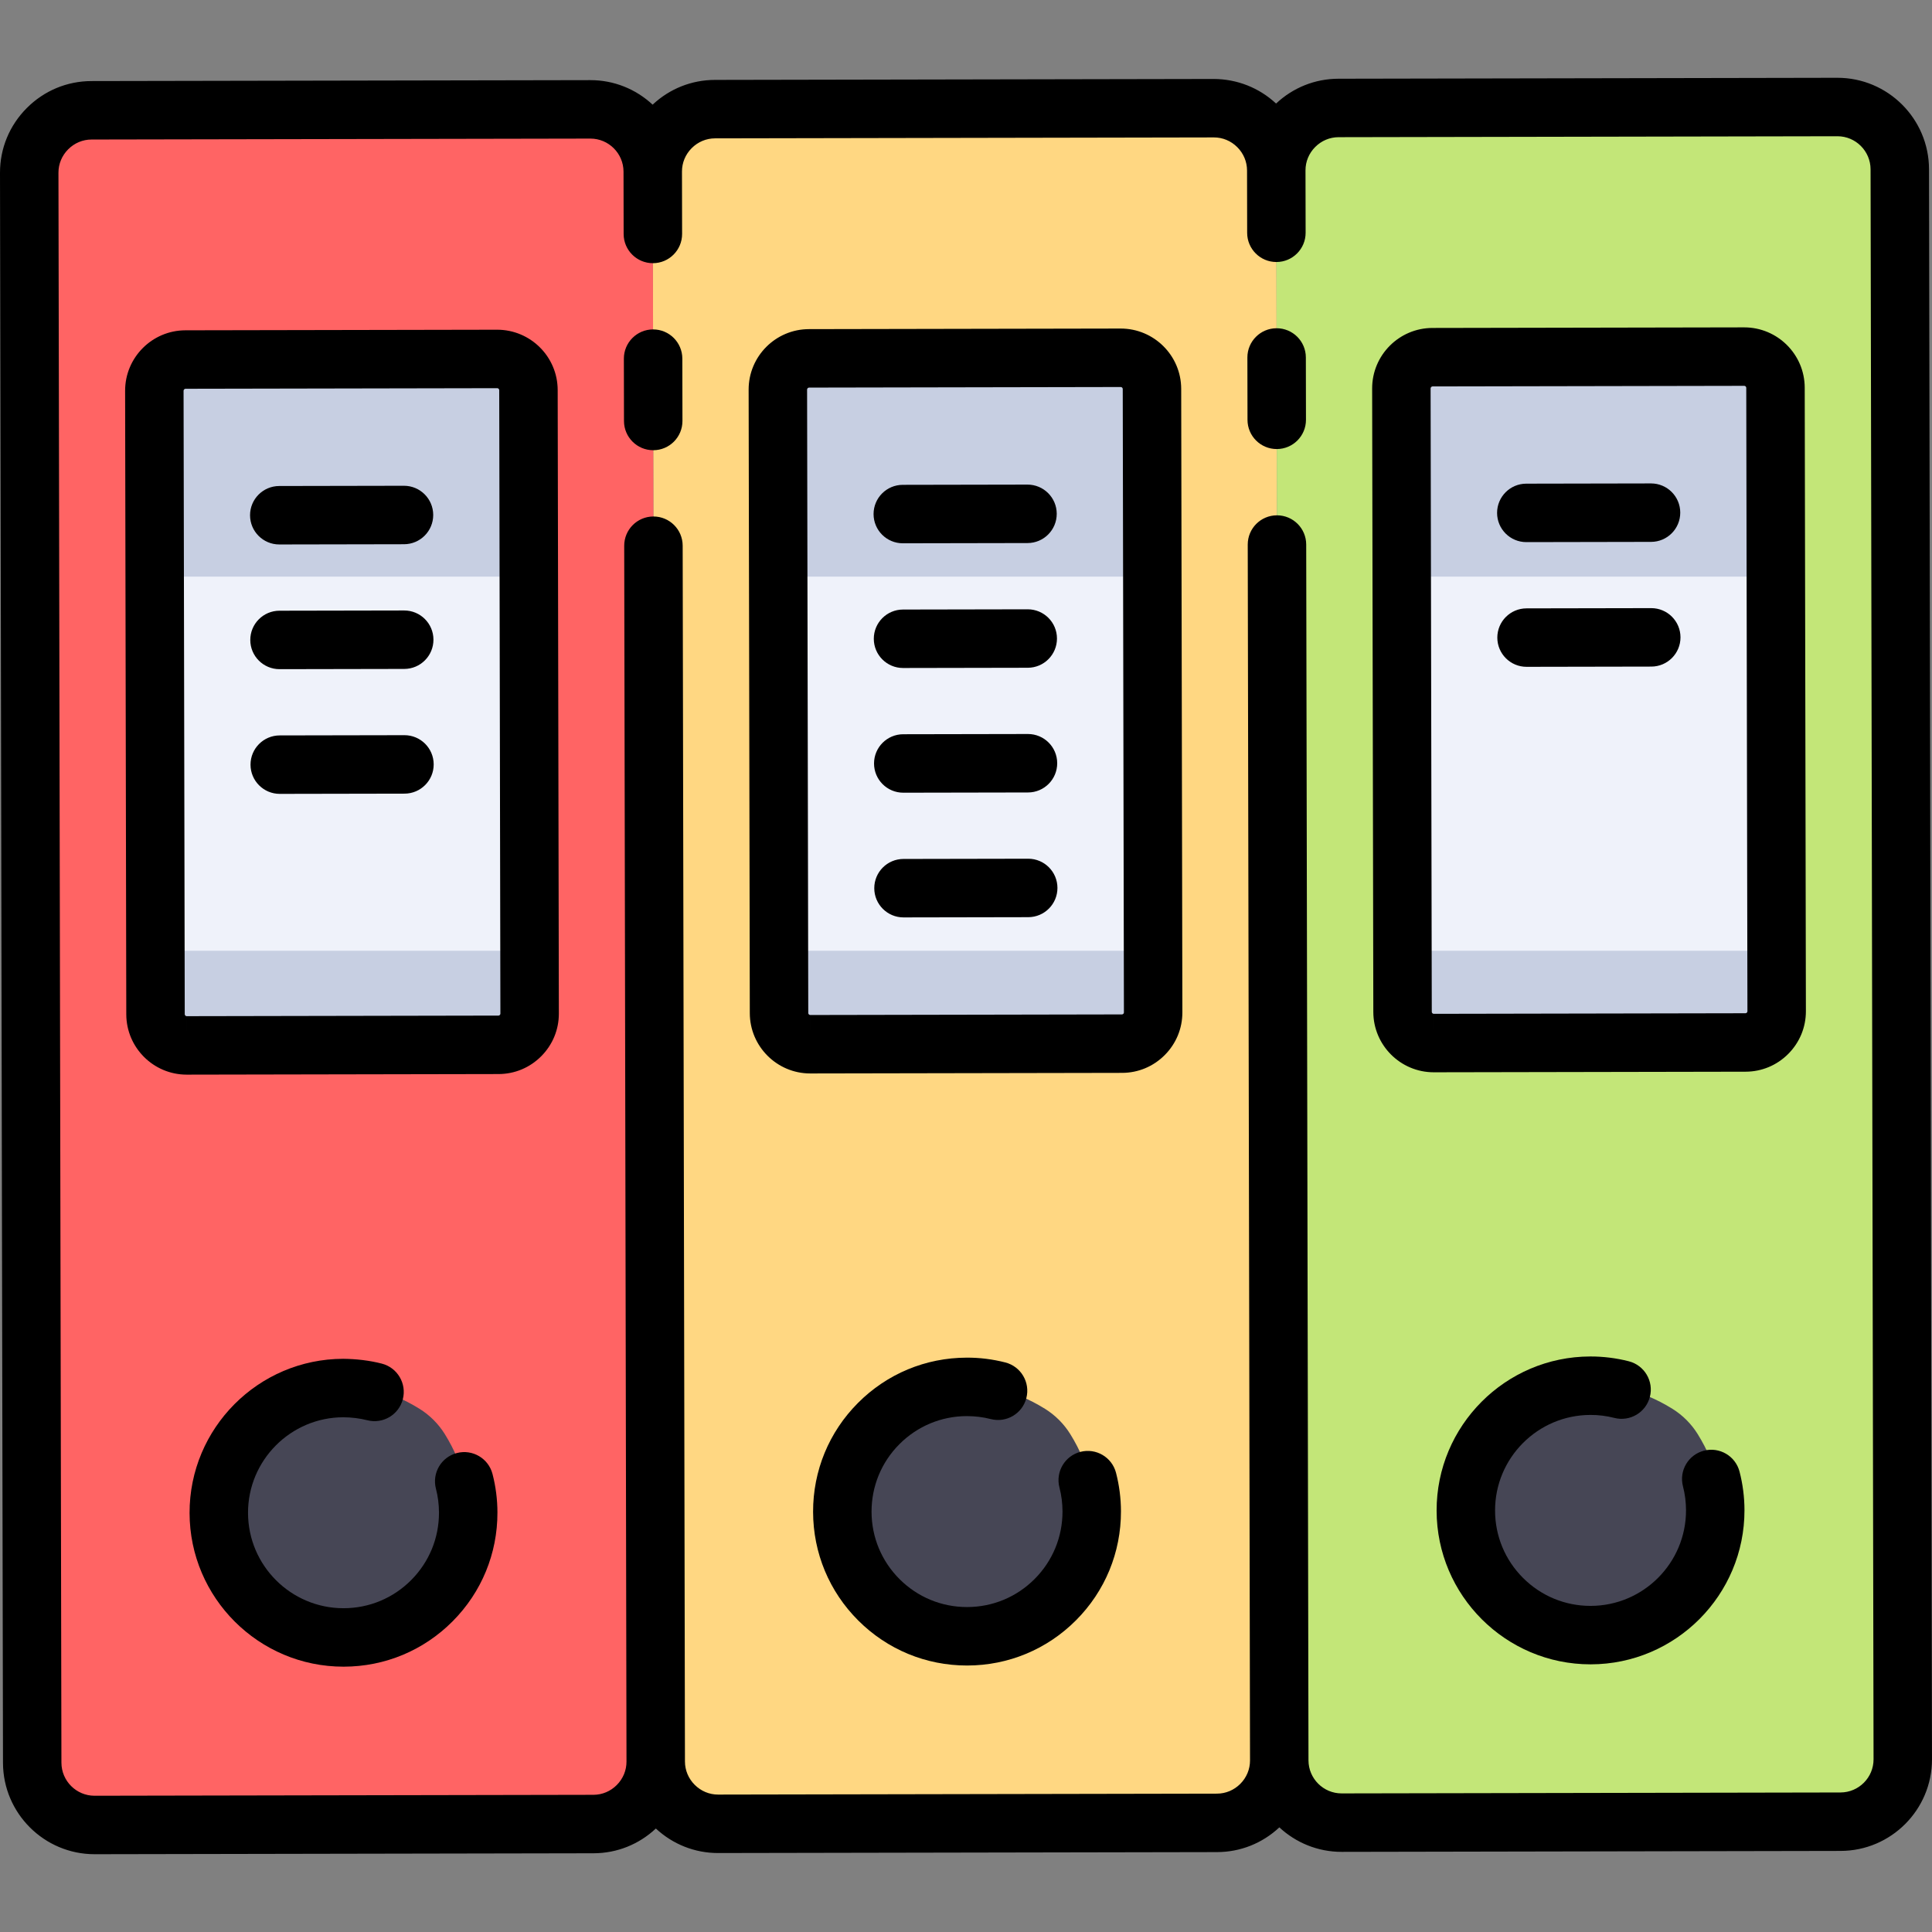 <?xml version="1.0" encoding="UTF-8"?>
<svg xmlns="http://www.w3.org/2000/svg" xmlns:xlink="http://www.w3.org/1999/xlink" version="1.1" id="Layer_1" viewBox="0 0 511.999 511.999" xml:space="preserve">
<rect x="0" y="0" width="511.999" height="511.999" fill="#808080" stroke="none"/>
<path style="fill:#FFD782;" d="M173.016,62.001l-0.031-16.526c-0.018-9.088,7.405-16.538,16.493-16.555l132.191-0.249  c9.088-0.018,16.538,7.405,16.555,16.493l0.031,16.526l0.155,82.621l0.605,322.213c0.018,9.088-7.405,16.538-16.493,16.555  l-132.191,0.249c-9.088,0.018-16.538-7.405-16.555-16.493l-0.605-322.213L173.016,62.001z"></path>
<path style="fill:#FF6464;" d="M173.776,466.834c0.018,9.088-7.405,16.537-16.493,16.555l-132.191,0.249  c-9.088,0.018-16.538-7.405-16.555-16.493L7.746,45.786c-0.018-9.088,7.405-16.538,16.493-16.555l132.191-0.249  c9.088-0.018,16.538,7.405,16.555,16.493"></path>
<path style="fill:#C3E678;" d="M338.223,45.164c-0.018-9.088,7.405-16.538,16.493-16.555l132.191-0.249  c9.088-0.018,16.538,7.405,16.555,16.493l0.792,421.359c0.018,9.088-7.405,16.537-16.493,16.555l-132.191,0.249  c-9.088,0.018-16.537-7.405-16.555-16.493"></path>
<g>
	<path style="fill:#EFF2FA;" d="M305.595,268.299c0.008,4.544-3.702,8.269-8.246,8.277l-82.62,0.155   c-4.544,0.008-8.269-3.702-8.277-8.246l-0.311-165.239c-0.008-4.544,3.702-8.269,8.246-8.277l82.62-0.155   c4.544-0.008,8.269,3.702,8.277,8.246L305.595,268.299z"></path>
	<path style="fill:#EFF2FA;" d="M140.356,268.61c0.008,4.544-3.702,8.269-8.246,8.277l-82.62,0.155   c-4.544,0.008-8.269-3.702-8.277-8.246l-0.311-165.239c-0.008-4.544,3.702-8.269,8.246-8.277l82.62-0.155   c4.544-0.008,8.269,3.702,8.277,8.246L140.356,268.61z"></path>
	<path style="fill:#EFF2FA;" d="M470.834,267.988c0.008,4.544-3.702,8.269-8.246,8.277l-82.62,0.155   c-4.544,0.008-8.269-3.702-8.277-8.246l-0.311-165.239c-0.008-4.544,3.702-8.269,8.246-8.277l82.62-0.155   c4.544-0.008,8.269,3.702,8.277,8.246L470.834,267.988z"></path>
</g>
<g>
	<rect x="371.53" y="251.958" style="fill:#C7CFE2;" width="99.144" height="24.786"></rect>
	<rect x="206.291" y="251.958" style="fill:#C7CFE2;" width="99.144" height="24.786"></rect>
	<rect x="41.057" y="251.958" style="fill:#C7CFE2;" width="99.144" height="24.786"></rect>
	<rect x="371.53" y="93.948" style="fill:#C7CFE2;" width="99.144" height="58.866"></rect>
	<rect x="206.291" y="93.948" style="fill:#C7CFE2;" width="99.144" height="58.866"></rect>
	<rect x="41.057" y="93.948" style="fill:#C7CFE2;" width="99.144" height="58.866"></rect>
</g>
<g>
	<path style="fill:#464655;" d="M117.875,380.044c20.837,33.523-14.425,68.785-47.948,47.948c-2.712-1.685-5.012-3.985-6.697-6.697   c-20.837-33.523,14.425-68.785,47.948-47.948C113.889,375.033,116.189,377.332,117.875,380.044z"></path>
	<path style="fill:#464655;" d="M283.63,380.044c20.837,33.523-14.425,68.785-47.948,47.948c-2.712-1.685-5.012-3.985-6.697-6.697   c-20.837-33.523,14.425-68.785,47.948-47.948C279.645,375.033,281.945,377.332,283.63,380.044z"></path>
	<path style="fill:#464655;" d="M449.902,380.044c20.837,33.523-14.425,68.785-47.948,47.948c-2.712-1.685-5.012-3.985-6.697-6.697   c-20.837-33.523,14.425-68.785,47.948-47.948C445.917,375.033,448.217,377.332,449.902,380.044z"></path>
</g>
<path d="M173.078,87.298c-0.005,0-0.01,0-0.015,0c-4.278,0.008-7.739,3.482-7.731,7.76l0.031,16.523  c0.008,4.272,3.474,7.731,7.746,7.731c0.005,0,0.01,0,0.016,0c4.278-0.008,7.739-3.482,7.731-7.76l-0.031-16.523  C180.815,90.757,177.349,87.298,173.078,87.298z"></path>
<path d="M338.317,86.988c-0.005,0-0.01,0-0.016,0c-4.278,0.008-7.739,3.482-7.731,7.76l0.031,16.523  c0.008,4.272,3.474,7.731,7.746,7.731c0.005,0,0.01,0,0.016,0c4.278-0.008,7.739-3.482,7.731-7.76l-0.031-16.523  C346.054,90.446,342.587,86.988,338.317,86.988z"></path>
<path d="M511.208,44.839c-0.025-13.368-10.907-24.224-24.27-24.224c-0.014,0-0.032,0-0.046,0l-132.191,0.249  c-6.185,0.011-12.018,2.343-16.527,6.574c-4.521-4.2-10.339-6.484-16.521-6.512l-132.19,0.249  c-6.178,0.011-12.006,2.337-16.512,6.56c-4.511-4.195-10.328-6.498-16.489-6.498c-0.015,0-0.031,0-0.046,0L24.224,21.484  c-6.464,0.012-12.549,2.553-17.133,7.155C2.505,33.242-0.012,39.335,0,45.8l0.792,421.36c0.025,13.367,10.908,24.224,24.268,24.224  c0.015,0,0.031,0,0.046,0l132.191-0.249c6.178-0.011,12.006-2.338,16.512-6.56c4.511,4.195,10.328,6.498,16.489,6.498  c0.015,0,0.031,0,0.046,0l132.191-0.249c6.175-0.011,11.999-2.335,16.504-6.554c4.334,4.025,10.132,6.492,16.496,6.492  c0.016,0,0.031,0,0.046,0l132.191-0.249c13.382-0.025,24.249-10.933,24.224-24.315L511.208,44.839z M487.747,475.022l-132.191,0.249  c-0.006,0-0.011,0-0.017,0c-4.832,0-8.769-3.928-8.778-8.762l-0.605-322.213c-0.008-4.272-3.474-7.731-7.746-7.731  c-0.005,0-0.01,0-0.016,0c-4.278,0.008-7.739,3.482-7.731,7.76l0.605,322.213c0.004,2.326-0.91,4.528-2.574,6.198  c-1.664,1.67-3.861,2.592-6.188,2.597l-132.191,0.249c-0.005,0-0.011,0-0.017,0c-2.321,0-4.515-0.914-6.181-2.574  c-1.67-1.664-2.592-3.861-2.597-6.188l-0.605-322.213c-0.008-4.273-3.474-7.731-7.746-7.731c-0.005,0-0.01,0-0.015,0  c-4.278,0.008-7.739,3.482-7.731,7.76l0.605,322.213c0.004,2.326-0.91,4.528-2.574,6.198c-1.664,1.67-3.861,2.592-6.188,2.597  l-132.191,0.249c-0.006,0-0.011,0-0.017,0c-4.832,0-8.769-3.928-8.778-8.762L15.491,45.77c-0.004-2.326,0.91-4.528,2.574-6.198  c1.664-1.67,3.861-2.592,6.188-2.597l132.191-0.248c0.006,0,0.011,0,0.017,0c4.832,0,8.769,3.928,8.778,8.762l0.031,16.526  c0.008,4.272,3.474,7.731,7.746,7.731c0.005,0,0.01,0,0.016,0c4.278-0.008,7.739-3.482,7.731-7.76L180.73,45.46  c-0.004-2.327,0.91-4.528,2.574-6.198c1.664-1.67,3.861-2.592,6.188-2.596l132.191-0.249c0.005,0,0.011,0,0.017,0  c2.321,0,4.515,0.914,6.181,2.574c1.67,1.664,2.592,3.861,2.597,6.188l0.031,16.526c0.008,4.272,3.474,7.731,7.746,7.731  c0.005,0,0.01,0,0.016,0c4.278-0.008,7.739-3.482,7.731-7.76L345.97,45.15c-0.004-2.326,0.91-4.528,2.574-6.198  c1.664-1.67,3.861-2.592,6.188-2.597l132.191-0.249c0.006,0,0.011,0,0.017,0c4.832,0,8.769,3.928,8.778,8.762l0.792,421.359  C496.518,471.067,492.588,475.013,487.747,475.022z"></path>
<path d="M286.313,384.757c-4.14,1.076-6.625,5.304-5.55,9.444c0.534,2.053,0.807,4.185,0.811,6.335  c0.012,6.758-2.607,13.117-7.377,17.905c-4.77,4.788-11.12,7.432-17.878,7.444c-0.017,0-0.032,0-0.049,0  c-6.74,0-13.08-2.619-17.856-7.377c-4.788-4.77-7.432-11.12-7.444-17.878c-0.012-6.758,2.607-13.117,7.377-17.905  c4.77-4.788,11.12-7.432,17.879-7.444c2.172,0.005,4.288,0.261,6.348,0.789c4.146,1.06,8.364-1.438,9.425-5.582  c1.061-4.144-1.438-8.364-5.582-9.425c-3.325-0.852-6.787-1.291-10.222-1.273c-10.896,0.021-21.132,4.283-28.823,12.003  c-7.69,7.719-11.915,17.971-11.894,28.867c0.021,10.897,4.283,21.132,12.003,28.823c7.701,7.672,17.921,11.894,28.789,11.894  c0.026,0,0.053,0,0.078,0c10.897-0.021,21.132-4.283,28.823-12.003c7.69-7.719,11.915-17.971,11.894-28.868  c-0.006-3.453-0.447-6.885-1.307-10.2C294.682,386.164,290.452,383.68,286.313,384.757z"></path>
<path d="M121.075,385.066c-4.14,1.075-6.626,5.303-5.551,9.443c0.534,2.055,0.806,4.187,0.81,6.336  c0.013,6.758-2.607,13.117-7.377,17.905c-4.77,4.788-11.12,7.432-17.878,7.444c-0.017,0-0.032,0-0.049,0  c-13.93,0-25.275-11.319-25.301-25.255c-0.026-13.951,11.302-25.324,25.255-25.35c2.138,0.024,4.288,0.261,6.349,0.789  c4.144,1.061,8.364-1.438,9.425-5.582c1.061-4.144-1.438-8.364-5.582-9.425c-3.325-0.852-6.744-1.233-10.222-1.273  c-22.493,0.042-40.758,18.377-40.716,40.87c0.042,22.468,18.332,40.719,40.792,40.717c0.025,0,0.054,0,0.078,0  c10.896-0.021,21.132-4.283,28.823-12.003c7.691-7.72,11.915-17.971,11.894-28.866c-0.006-3.452-0.446-6.884-1.307-10.2  C129.443,386.476,125.217,383.994,121.075,385.066z"></path>
<path d="M451.553,384.446c-4.14,1.075-6.626,5.302-5.551,9.443c0.534,2.056,0.807,4.188,0.81,6.337  c0.026,13.951-11.302,25.324-25.255,25.35c-0.017,0-0.032,0-0.049,0c-6.74,0-13.081-2.619-17.856-7.377  c-4.788-4.77-7.432-11.12-7.444-17.878c-0.026-13.951,11.302-25.324,25.255-25.35c2.159-0.01,4.289,0.261,6.349,0.789  c4.144,1.06,8.364-1.438,9.425-5.582s-1.439-8.364-5.582-9.425c-3.326-0.852-6.814-1.283-10.222-1.273  c-22.493,0.042-40.758,18.377-40.716,40.87c0.042,22.468,18.332,40.719,40.792,40.717c0.025,0,0.054,0,0.078,0  c22.493-0.042,40.758-18.377,40.716-40.869c-0.006-3.451-0.446-6.883-1.307-10.2C459.923,385.856,455.693,383.371,451.553,384.446z"></path>
<path d="M296.992,87.068l-82.619,0.155c-8.827,0.017-15.994,7.211-15.978,16.037l0.31,165.239  c0.017,8.81,7.197,15.978,16.008,15.978c0.005,0,0.025,0,0.03,0l82.62-0.155c4.266-0.008,8.281-1.683,11.302-4.717  c3.023-3.034,4.682-7.055,4.674-11.321l-0.311-165.239C313.013,94.235,305.832,87.068,296.992,87.068z M297.692,268.672  c-0.105,0.105-0.225,0.159-0.358,0.159l-82.62,0.155v7.746l-0.001-7.487v-0.258c-0.264,0-0.516-0.251-0.516-0.515l-0.31-165.239  c0-0.265,0.25-0.516,0.515-0.517l82.62-0.155c0.264,0,0.516,0.251,0.516,0.515l0.311,165.239  C297.849,268.447,297.796,268.566,297.692,268.672z"></path>
<path d="M239.251,143.977c0.005,0,0.01,0,0.015,0l33.048-0.062c4.278-0.008,7.739-3.482,7.731-7.76  c-0.008-4.273-3.474-7.731-7.746-7.731c-0.005,0-0.01,0-0.016,0l-33.048,0.062c-4.278,0.008-7.739,3.482-7.731,7.76  C231.514,140.518,234.98,143.977,239.251,143.977z"></path>
<path d="M239.313,177.025c0.005,0,0.01,0,0.015,0l33.048-0.062c4.278-0.008,7.739-3.482,7.731-7.76  c-0.008-4.273-3.474-7.731-7.746-7.731c-0.005,0-0.01,0-0.016,0l-33.048,0.062c-4.278,0.008-7.739,3.482-7.731,7.76  C231.576,173.566,235.042,177.025,239.313,177.025z"></path>
<path d="M239.375,210.073c0.005,0,0.01,0,0.015,0l33.048-0.062c4.278-0.008,7.739-3.482,7.731-7.76  c-0.008-4.273-3.474-7.731-7.746-7.731c-0.005,0-0.01,0-0.016,0l-33.048,0.062c-4.278,0.008-7.739,3.482-7.731,7.76  C231.638,206.614,235.104,210.073,239.375,210.073z"></path>
<path d="M272.486,227.568c-0.005,0-0.01,0-0.016,0l-33.048,0.062c-4.278,0.008-7.739,3.482-7.731,7.76  c0.008,4.272,3.474,7.731,7.746,7.731c0.005,0,0.01,0,0.016,0l33.048-0.062c4.278-0.008,7.739-3.482,7.731-7.76  C280.222,231.025,276.756,227.568,272.486,227.568z"></path>
<path d="M131.754,87.379l-82.62,0.155c-8.827,0.017-15.994,7.211-15.978,16.038l0.311,165.239  c0.017,8.81,7.197,15.978,16.008,15.978c0.005,0,0.025,0,0.03,0l82.62-0.155c4.266-0.008,8.281-1.683,11.302-4.717  c3.023-3.034,4.682-7.055,4.674-11.321l-0.311-165.239C147.775,94.546,140.594,87.379,131.754,87.379z M132.453,268.983  c-0.105,0.105-0.225,0.159-0.358,0.159l-82.62,0.155v7.746l-0.001-7.487v-0.258c-0.264,0-0.516-0.251-0.516-0.515l-0.311-165.239  c0-0.265,0.25-0.516,0.515-0.517l82.621-0.155c0.264,0,0.516,0.251,0.516,0.515l0.311,165.239  C132.611,268.757,132.558,268.877,132.453,268.983z"></path>
<path d="M74.012,144.288c0.005,0,0.01,0,0.015,0l33.048-0.062c4.278-0.008,7.739-3.482,7.731-7.76  c-0.008-4.273-3.474-7.731-7.746-7.731c-0.005,0-0.01,0-0.015,0l-33.048,0.062c-4.278,0.008-7.739,3.482-7.731,7.76  C66.274,140.829,69.74,144.288,74.012,144.288z"></path>
<path d="M74.074,177.336c0.005,0,0.01,0,0.015,0l33.048-0.062c4.278-0.008,7.739-3.482,7.731-7.76  c-0.008-4.273-3.474-7.731-7.746-7.731c-0.005,0-0.01,0-0.015,0l-33.048,0.062c-4.278,0.008-7.739,3.482-7.731,7.76  C66.336,173.877,69.802,177.336,74.074,177.336z"></path>
<path d="M107.185,194.831c-0.005,0-0.01,0-0.015,0l-33.048,0.062c-4.278,0.008-7.739,3.482-7.731,7.76  c0.008,4.272,3.474,7.731,7.746,7.731c0.005,0,0.01,0,0.015,0l33.048-0.062c4.278-0.008,7.739-3.482,7.731-7.76  C114.921,198.288,111.455,194.831,107.185,194.831z"></path>
<path d="M462.231,86.757l-82.62,0.155c-8.827,0.017-15.994,7.211-15.978,16.037l0.311,165.239  c0.017,8.81,7.197,15.978,16.008,15.978c0.005,0,0.025,0,0.03,0l82.619-0.155c4.267-0.007,8.282-1.682,11.304-4.717  c3.022-3.033,4.682-7.054,4.674-11.321l-0.311-165.239C478.252,93.924,471.071,86.757,462.231,86.757z M462.93,268.361  c-0.105,0.105-0.225,0.159-0.358,0.159l-82.62,0.155v7.746l-0.001-7.487v-0.258c-0.264,0-0.516-0.251-0.516-0.515l-0.311-165.239  c0-0.265,0.25-0.516,0.515-0.517l82.621-0.155c0.264,0,0.516,0.251,0.516,0.515l0.311,165.238  C463.088,268.135,463.036,268.256,462.93,268.361z"></path>
<path d="M404.489,143.667c0.005,0,0.01,0,0.016,0l33.048-0.063c4.278-0.008,7.739-3.482,7.731-7.76  c-0.008-4.272-3.474-7.731-7.746-7.731c-0.005,0-0.01,0-0.016,0l-33.048,0.063c-4.278,0.008-7.739,3.482-7.731,7.76  C396.752,140.209,400.219,143.667,404.489,143.667z"></path>
<path d="M437.6,161.161c-0.005,0-0.01,0-0.016,0l-33.048,0.062c-4.278,0.008-7.739,3.482-7.731,7.76  c0.008,4.272,3.474,7.731,7.746,7.731c0.005,0,0.01,0,0.016,0l33.048-0.062c4.278-0.008,7.739-3.482,7.731-7.76  C445.337,164.619,441.871,161.161,437.6,161.161z"></path>
</svg>
